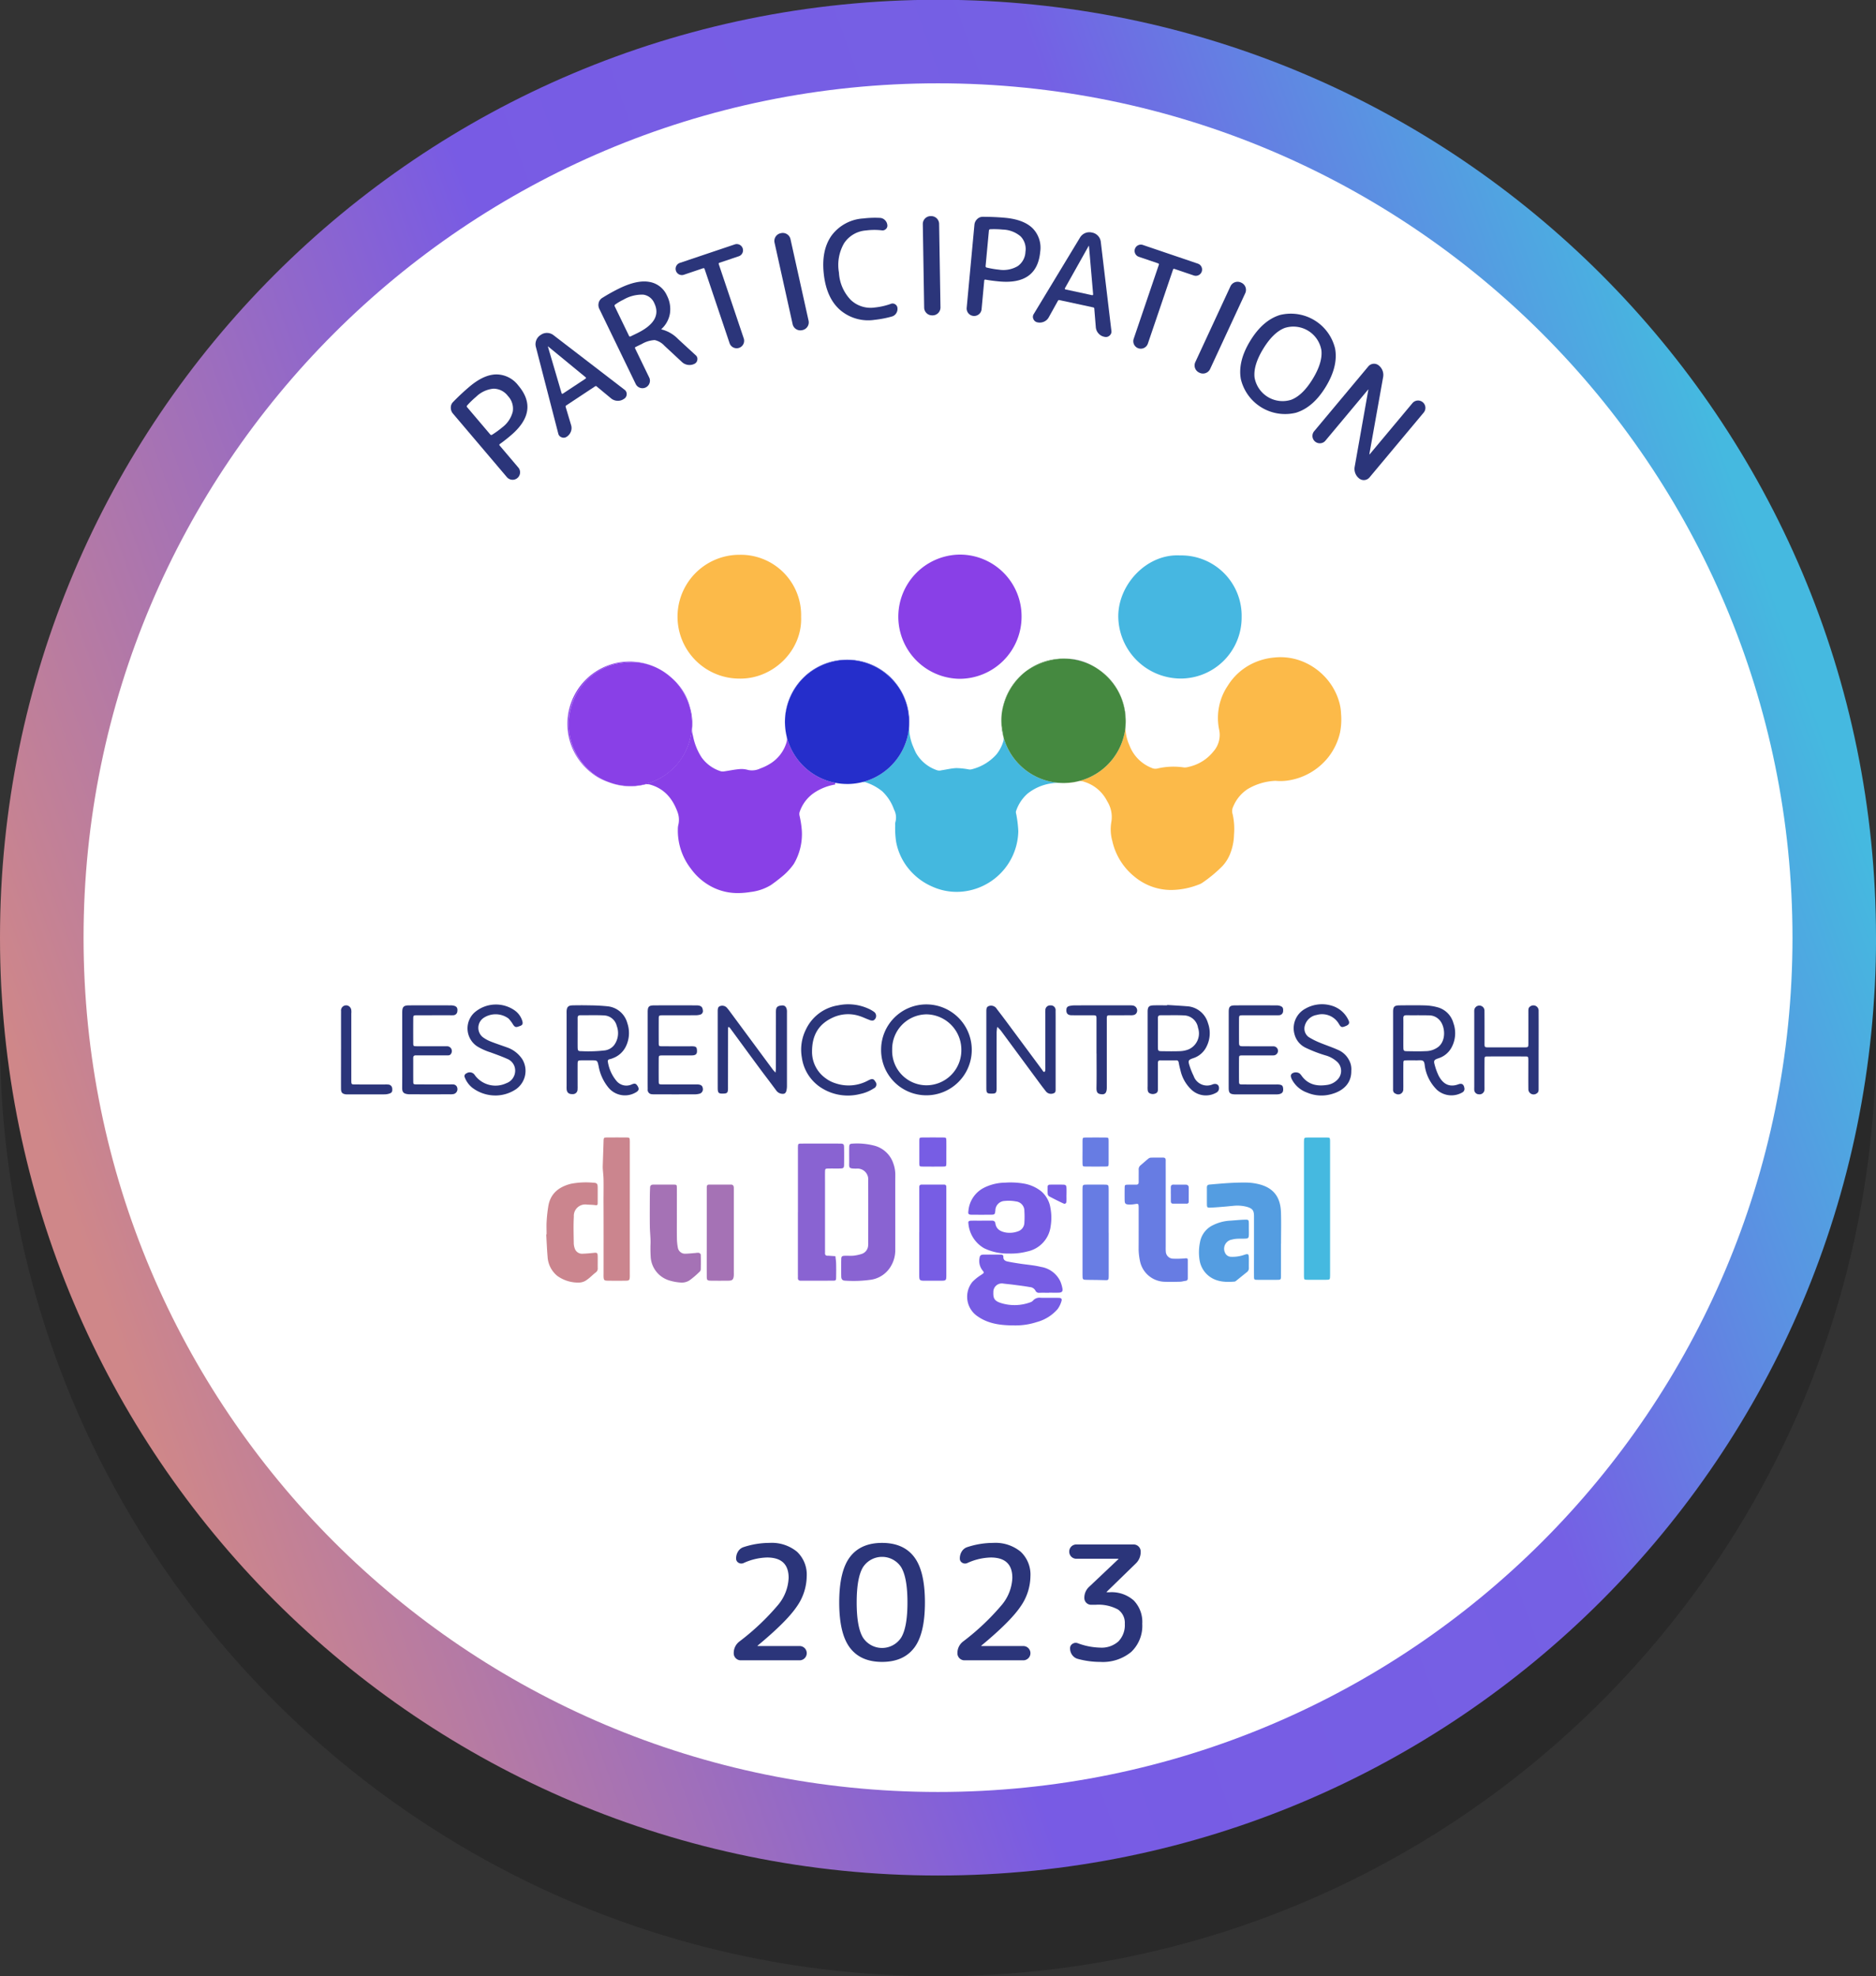 <svg xmlns="http://www.w3.org/2000/svg" xmlns:xlink="http://www.w3.org/1999/xlink" width="394" height="415" viewBox="0 0 394 415" xmlns:openbadges="http://openbadges.org"><rect x="0" y="0" width="394" height="415" fill="#333333" stroke="none"/><defs><clipPath id="clip-path"><rect id="Rectangle_60" data-name="Rectangle 60" width="394" height="415" transform="translate(0 0)" fill="none"/></clipPath><clipPath id="clip-path-3"><rect id="Rectangle_58" data-name="Rectangle 58" width="394" height="394" transform="translate(0 -0.102)" fill="none"/></clipPath><linearGradient id="linear-gradient" x1="0.061" y1="0.701" x2="0.964" y2="0.38" gradientUnits="objectBoundingBox"><stop offset="0" stop-color="#cf8789"/><stop offset="0.397" stop-color="#785be4"/><stop offset="0.715" stop-color="#7560e4"/><stop offset="1" stop-color="#45b9e0"/></linearGradient><clipPath id="clip-path-4"><rect id="Rectangle_61" data-name="Rectangle 61" width="85.8" height="24.991" fill="none"/></clipPath></defs><g id="rencontres-rh-digitak" transform="translate(0 0)"><g id="Groupe_127" data-name="Groupe 127" transform="translate(0 0)" clip-path="url(#clip-path)"><g id="Groupe_126" data-name="Groupe 126"><g id="Groupe_125" data-name="Groupe 125" clip-path="url(#clip-path)"><g id="Groupe_124" data-name="Groupe 124" transform="translate(0 21.102)" opacity="0.2"><g id="Groupe_123" data-name="Groupe 123" transform="translate(0 0)"><g id="Groupe_122" data-name="Groupe 122" clip-path="url(#clip-path-3)"><path id="Tracé_720" data-name="Tracé 720" d="M394.008,253.953c0,108.774-88.2,196.953-197,196.953S0,362.727,0,253.953,88.2,57,197,57s197,88.179,197,196.953" transform="translate(0 -57.008)"/></g></g></g><path id="Tracé_721" data-name="Tracé 721" d="M394.008,196.953c0,108.774-88.2,196.953-197,196.953S0,305.727,0,196.953,88.2,0,197,0s197,88.179,197,196.953" transform="translate(0 -0.048)" fill="url(#linear-gradient)"/><path id="Tracé_722" data-name="Tracé 722" d="M406.211,226.709c0,99.085-80.345,179.409-179.456,179.409S47.3,325.794,47.3,226.709,127.645,47.3,226.755,47.3s179.456,80.324,179.456,179.409" transform="translate(-29.751 -29.804)" fill="#fff"/><path id="Tracé_723" data-name="Tracé 723" d="M518.106,413.767a1.943,1.943,0,0,1-.021.769,8.111,8.111,0,0,1-1.422,2.777,10.225,10.225,0,0,1-5.4,3.218,1.661,1.661,0,0,1-.608-.039,16.1,16.1,0,0,0-2.491-.248c-1.036.052-2.062.307-3.095.46a1.672,1.672,0,0,1-.808.026,8.044,8.044,0,0,1-4.549-3.678c-.218-.437-.415-.887-.6-1.341a10.536,10.536,0,0,1-.837-3.969c0-.068,0-.135,0-.2a13.072,13.072,0,0,1-9.658,11.6v.1l.118-.022a.763.763,0,0,1,.409.008,10.908,10.908,0,0,1,3.48,1.886,9.634,9.634,0,0,1,2.482,3.838,3.561,3.561,0,0,1,.285,2.639,1.686,1.686,0,0,0-.04.625,19.268,19.268,0,0,0,.185,3.448,12.5,12.5,0,0,0,2.79,5.9,13.156,13.156,0,0,0,4.859,3.588,12.434,12.434,0,0,0,7.776.789,13.007,13.007,0,0,0,10.246-12.461,25.228,25.228,0,0,0-.368-3.21c-.041-.339-.216-.736-.1-1.009a8.4,8.4,0,0,1,2.4-3.645,10.329,10.329,0,0,1,6.615-2.264l.521.012a13.07,13.07,0,0,1-12.176-9.6" transform="translate(-307.341 -258.944)" fill="#44b8df"/><path id="Tracé_724" data-name="Tracé 724" d="M381.849,396.395c.009.041.016.082.025.124a2.427,2.427,0,0,1-.03,1.237,7.866,7.866,0,0,1-3.347,4.422,10.848,10.848,0,0,1-2.169,1.06,3.971,3.971,0,0,1-2.538.317,4.84,4.84,0,0,0-1.861-.182c-1.107.1-2.2.338-3.3.493a1.546,1.546,0,0,1-.7-.081,7.83,7.83,0,0,1-3.912-2.865,12.628,12.628,0,0,1-1.815-4.549,4.53,4.53,0,0,1-.19-1.548,11.591,11.591,0,0,0-.436-4.432,12.131,12.131,0,0,0-3.666-6.012,13.067,13.067,0,0,1-13.448,21.761,12.744,12.744,0,0,0,7.6.464,2.374,2.374,0,0,1,1.118.017c3.037.85,4.79,3,5.809,5.854a4.637,4.637,0,0,1,.117,2.688,3.8,3.8,0,0,0-.083.831,13.06,13.06,0,0,0,2.742,8.291,12.5,12.5,0,0,0,3.318,3.174,11.731,11.731,0,0,0,6.438,1.945,16.933,16.933,0,0,0,2.811-.234,10.506,10.506,0,0,0,4.23-1.445c.715-.5,1.413-1.027,2.087-1.581a13.268,13.268,0,0,0,2.734-2.865,12.321,12.321,0,0,0,1.683-6.924,19.945,19.945,0,0,0-.482-3.194,1.5,1.5,0,0,1-.005-.714,7.893,7.893,0,0,1,3.2-4.186,11.26,11.26,0,0,1,4.275-1.653v-.358a13.081,13.081,0,0,1-10.2-9.857" transform="translate(-216.661 -241.857)" fill="#8940e7"/><path id="Tracé_725" data-name="Tracé 725" d="M534.3,327.2a13.038,13.038,0,0,1-12.985,13.009,13.043,13.043,0,0,1,.067-26.085A12.958,12.958,0,0,1,534.3,327.2" transform="translate(-319.749 -197.659)" fill="#8940e7"/><path id="Tracé_726" data-name="Tracé 726" d="M409.686,327.308c.276,7.107-5.973,13.083-12.978,12.936a13,13,0,0,1,.046-26,12.676,12.676,0,0,1,12.931,13.062" transform="translate(-241.436 -197.738)" fill="#fcba49"/><path id="Tracé_727" data-name="Tracé 727" d="M646.009,314.57a12.678,12.678,0,0,1,12.94,12.954,12.811,12.811,0,0,1-12.994,12.9,13.155,13.155,0,0,1-12.914-13.111c.026-6.732,6.053-13.132,12.968-12.742" transform="translate(-398.179 -197.931)" fill="#46b7e1"/><path id="Tracé_728" data-name="Tracé 728" d="M320.742,578.607v-7.462c0-.21-.01-.421,0-.631.053-.867.356-1.177,1.25-1.2,1.156-.023,2.314-.032,3.469,0a39.408,39.408,0,0,1,3.972.207,4.785,4.785,0,0,1,4.056,3.512,6.4,6.4,0,0,1-.344,4.994,4.9,4.9,0,0,1-2.675,2.374,4.2,4.2,0,0,1-.7.228.411.411,0,0,0-.366.531,8.278,8.278,0,0,0,1.834,4.046,2.691,2.691,0,0,0,3.235.685c.605-.232.832-.164,1.146.318.4.619.325,1-.336,1.379a4.491,4.491,0,0,1-5.785-1.041,9.778,9.778,0,0,1-2.027-4.438c-.28-1.243-.244-1.251-1.522-1.251-.631,0-1.262,0-1.892,0-.993.007-1,.009-1.006.962-.007,1.471,0,2.943,0,4.414a6.386,6.386,0,0,1-.012.735.964.964,0,0,1-1.015.984c-.764.031-1.181-.271-1.269-.945a5.7,5.7,0,0,1-.013-.735q0-3.836,0-7.673m2.316-3.591h0c0,1.014-.01,2.029,0,3.044.01.786.084.889.818.882a29.493,29.493,0,0,0,4.915-.165,2.984,2.984,0,0,0,1.944-1.124,4.253,4.253,0,0,0,.543-3.993,2.871,2.871,0,0,0-2.633-2.225c-1.675-.091-3.358-.025-5.038-.036-.4,0-.557.184-.554.574.01,1.014,0,2.029,0,3.044" transform="translate(-201.742 -358.188)" fill="#2b357a"/><path id="Tracé_729" data-name="Tracé 729" d="M406.288,578.735c0-2.7,0-5.4,0-8.1,0-.788.131-1.029.637-1.158a1.33,1.33,0,0,1,1.393.513c.34.4.641.829.953,1.251q4.3,5.816,8.6,11.633a8.018,8.018,0,0,0,.556.613c.024-.269.069-.539.07-.809q.013-5.679.016-11.359c0-.28-.008-.562.006-.841.042-.849.468-1.023,1.256-1.093.62-.055.975.348,1.046,1.063.017.174.006.35.006.526q0,7.626,0,15.25a4.449,4.449,0,0,1-.106,1.037c-.146.6-.452.764-1.077.661a1.654,1.654,0,0,1-1.1-.728c-1.184-1.6-2.4-3.181-3.588-4.784-2.016-2.727-4.015-5.466-6.023-8.2a1.208,1.208,0,0,0-.214-.23.23.23,0,0,0-.185-.056c-.042.019-.065.116-.066.179-.009.28-.01.561-.01.841q-.008,5.679-.015,11.359c0,.21.007.421,0,.631-.034.78-.174.923-.921.957-1.046.047-1.229-.114-1.232-1.167-.007-2.664,0-5.329,0-7.993" transform="translate(-255.552 -358.241)" fill="#2b357a"/><path id="Tracé_730" data-name="Tracé 730" d="M788.613,578.662q0-3.994,0-7.989c0-1.083.26-1.35,1.368-1.36,1.822-.017,3.646-.043,5.467.013a11.189,11.189,0,0,1,2.471.379,4.727,4.727,0,0,1,3.356,3.321,6.272,6.272,0,0,1-.262,4.885,4.73,4.73,0,0,1-2.833,2.5c-1.005.34-1.1.5-.8,1.516a12.505,12.505,0,0,0,.8,2.16c.781,1.5,2.049,2.573,4.145,1.8.716-.263,1.121,0,1.25.746a.839.839,0,0,1-.437.97,4.565,4.565,0,0,1-5.271-.513,8.829,8.829,0,0,1-2.521-4.623c-.115-.5-.083-1.192-.4-1.458s-.992-.135-1.51-.148q-1-.025-2,0c-.637.016-.659.028-.667.654-.017,1.261-.008,2.523-.01,3.784,0,.526.014,1.052-.006,1.576a1.058,1.058,0,0,1-1.589.993.8.8,0,0,1-.556-.8c0-.245,0-.49,0-.736q0-3.837,0-7.673m2.161-3.6c0,1.017-.012,2.033,0,3.05.011.741.073.818.758.828,1.3.02,2.6.061,3.891-.011a4.427,4.427,0,0,0,2.727-.922c1.731-1.447,1.357-4.5.131-5.693a2.893,2.893,0,0,0-1.959-.893c-1.647-.046-3.3-.013-4.944-.03-.451,0-.621.173-.613.621.019,1.016.006,2.033.005,3.05" transform="translate(-496.032 -358.185)" fill="#2b357a"/><path id="Tracé_731" data-name="Tracé 731" d="M653.755,569.118c1.358.087,2.717.158,4.073.266a4.867,4.867,0,0,1,4.484,3.527,6.206,6.206,0,0,1-.263,4.883,4.7,4.7,0,0,1-2.826,2.5c-1.009.344-1.117.507-.8,1.51a15.631,15.631,0,0,0,.892,2.234,2.978,2.978,0,0,0,4.049,1.731c.824-.25,1.382.19,1.252,1.037a1.039,1.039,0,0,1-.424.656,4.423,4.423,0,0,1-5.177-.4,7.913,7.913,0,0,1-2.415-3.973c-.153-.608-.313-1.217-.419-1.835-.057-.333-.168-.508-.521-.506q-1.682.008-3.363,0c-.449,0-.495.276-.494.625,0,1.4,0,2.8,0,4.2q0,.578,0,1.156c0,.394-.011.775-.464.96a1.425,1.425,0,0,1-1.4-.105.855.855,0,0,1-.271-.531,4.926,4.926,0,0,1-.021-.838q0-7.671,0-15.341c0-.14,0-.28,0-.421.022-.95.282-1.227,1.265-1.253.945-.025,1.892-.006,2.837-.006,0-.027,0-.054.005-.081m-1.949,5.826c0,1.048-.014,2.1.005,3.145.011.649.087.731.733.741,1.328.019,2.658.042,3.984-.011a5.419,5.419,0,0,0,1.723-.368,3.658,3.658,0,0,0,1.977-4.54,3.063,3.063,0,0,0-2.894-2.595c-1.638-.083-3.284-.017-4.927-.034-.455,0-.615.18-.607.623.019,1.013.006,2.027.006,3.04" transform="translate(-408.619 -358.075)" fill="#2b357a"/><path id="Tracé_732" data-name="Tracé 732" d="M498.784,578.32a9.5,9.5,0,0,1,9.469-9.518,9.545,9.545,0,1,1,.052,19.09,9.5,9.5,0,0,1-9.522-9.572m2.324-.008a7.223,7.223,0,0,0,7.261,7.476,7.344,7.344,0,0,0,7.267-7.413,7.43,7.43,0,0,0-7.318-7.487,7.293,7.293,0,0,0-7.21,7.424" transform="translate(-313.732 -357.876)" fill="#2b357a"/><path id="Tracé_733" data-name="Tracé 733" d="M558.349,578.6c0-2.664,0-5.327,0-7.991,0-.764.13-1.005.656-1.153a1.389,1.389,0,0,1,1.533.641q1.249,1.618,2.463,3.263,3.561,4.8,7.113,9.6a1.751,1.751,0,0,0,.175.259c.07.064.229.149.251.126a.594.594,0,0,0,.186-.321c.027-.278.014-.56.014-.84q0-5.467,0-10.935c0-.28-.01-.561.006-.841a.982.982,0,0,1,1.047-1.045.993.993,0,0,1,1.1,1.1c.016,1.752.006,3.5.006,5.257q0,5.257,0,10.514c0,.175,0,.351,0,.526-.01.414.084.919-.444,1.062a1.356,1.356,0,0,1-1.545-.347q-.75-.944-1.465-1.916-4.017-5.442-8.031-10.885a8.519,8.519,0,0,0-.767-.8,8.937,8.937,0,0,0-.135,1.093q-.015,5.625-.006,11.25c0,.21,0,.421,0,.631-.027.9-.162,1.035-1.046,1.04-.945.006-1.1-.133-1.108-1.085-.01-2.734,0-5.467,0-8.2" transform="translate(-351.197 -358.227)" fill="#2b357a"/><path id="Tracé_734" data-name="Tracé 734" d="M227.678,578.625c0-2.593,0-5.186,0-7.779,0-1.211.287-1.507,1.468-1.511q4.311-.013,8.623,0a2.924,2.924,0,0,1,.828.091c.563.171.741.51.66,1.142a.869.869,0,0,1-.9.839c-.243.022-.49.007-.736.007-2.278,0-4.557,0-6.835.007-.766,0-.786.021-.791.752q-.018,2.523,0,5.046c.005.677.027.694.732.7,1.261.014,2.524.005,3.785.006.841,0,1.683-.013,2.524,0a1.007,1.007,0,0,1,.871,1.6c-.226.37-.6.308-.942.309q-2.839.006-5.678,0c-.246,0-.491.01-.736,0-.4-.015-.564.169-.562.566.008,1.647-.007,3.294.009,4.941.006.557.047.585.739.589,2.278.011,4.557.007,6.835.008.246,0,.492-.013.736,0a.9.9,0,0,1,.946.793,1.053,1.053,0,0,1-.746,1.219,3.478,3.478,0,0,1-.833.063q-4.1.007-8.2,0c-.1,0-.211,0-.315,0-1.4-.076-1.5-.582-1.491-1.52.024-2.628.009-5.256.009-7.885" transform="translate(-143.202 -358.208)" fill="#2b357a"/><path id="Tracé_735" data-name="Tracé 735" d="M366.643,578.644q0-3.941,0-7.881c0-1.171.237-1.424,1.408-1.429q4.414-.018,8.829,0c.91,0,1.274.3,1.342.993a.782.782,0,0,1-.6.966,3.7,3.7,0,0,1-1.032.116c-2.242.01-4.485,0-6.727.01-.884,0-.9.014-.9.855q-.014,2.469,0,4.939c.006.682.027.7.726.708,1.927.012,3.854.005,5.781.006.245,0,.492-.013.735.007.586.047.737.2.784.767.057.691-.116,1-.672,1.106a4.566,4.566,0,0,1-.838.033c-1.892,0-3.784,0-5.676.006-.823,0-.837.018-.843.8q-.016,2.259,0,4.518c.006.746.024.767.772.771,2.242.012,4.485.006,6.727.007.245,0,.491-.009.735,0,.647.034.964.292,1.027.818a.965.965,0,0,1-.8,1.15,3.908,3.908,0,0,1-.931.108q-4.152.012-8.3,0a3.694,3.694,0,0,1-.629-.023.921.921,0,0,1-.913-1.059c-.018-1.366-.007-2.732-.007-4.1q0-2.1,0-4.2" transform="translate(-230.615 -358.205)" fill="#2b357a"/><path id="Tracé_736" data-name="Tracé 736" d="M848.042,578.719v8.1c0,.387.02.767-.386,1.016a1.1,1.1,0,0,1-1.765-.929c-.021-1.718-.007-3.436-.007-5.154,0-.316.007-.631,0-.947-.021-.7-.025-.719-.7-.722q-3.893-.014-7.785,0c-.692,0-.712.024-.716.711-.013,1.788-.007,3.576-.009,5.364,0,.28.011.562,0,.841a1.03,1.03,0,0,1-1.175,1.032.968.968,0,0,1-.974-1.005c-.013-.21,0-.42,0-.631q0-7.678,0-15.356c0-.21-.007-.421,0-.631a1.075,1.075,0,0,1,2.148.049c.016,2.209.011,4.418.011,6.626,0,1.145-.06,1.09,1.083,1.089,2.42,0,4.839,0,7.259,0,.853,0,.864-.014.867-.875.007-2.244,0-4.488,0-6.732,0-.389,0-.763.407-1a1.1,1.1,0,0,1,1.744.957c.015,2.735.005,5.469.005,8.2" transform="translate(-524.9 -358.227)" fill="#2b357a"/><path id="Tracé_737" data-name="Tracé 737" d="M695.56,578.707q0-3.994,0-7.988c0-1.108.244-1.377,1.345-1.383,2.909-.017,5.817-.008,8.726,0a2.319,2.319,0,0,1,.719.111c.537.18.679.439.634,1.051a.87.87,0,0,1-.833.905,5.782,5.782,0,0,1-.735.011c-2.278,0-4.556,0-6.834.006-.846,0-.855.015-.859.888q-.011,2.312,0,4.625c.005.952.04.987,1.025.991,2.068.008,4.135,0,6.2.01a.952.952,0,0,1,.151,1.893,5.583,5.583,0,0,1-.735.014c-1.963,0-3.925-.005-5.888.005-.735,0-.75.021-.755.776q-.016,2.26,0,4.52c.005.782.019.795.842.8,2.243.009,4.486,0,6.729.006.246,0,.492-.013.736.006.673.052.89.229.95.747.087.752-.113,1.1-.775,1.266a3.6,3.6,0,0,1-.833.062q-4.1.006-8.2,0c-.1,0-.21,0-.315,0-1.042-.048-1.293-.294-1.3-1.332-.008-2.032,0-4.064,0-6.1q0-.946,0-1.892" transform="translate(-437.502 -358.206)" fill="#2b357a"/><path id="Tracé_738" data-name="Tracé 738" d="M269.478,587.935a8.018,8.018,0,0,1-4.862-1.6,5.1,5.1,0,0,1-1.606-2.17.612.612,0,0,1,.326-.867,1.244,1.244,0,0,1,1.79.391,5.371,5.371,0,0,0,6.575,1.68,2.809,2.809,0,0,0,1.884-2.66,2.641,2.641,0,0,0-1.682-2.467c-1.145-.514-2.334-.935-3.513-1.368a12.7,12.7,0,0,1-2.765-1.241,4.527,4.527,0,0,1-.638-7.076,6.877,6.877,0,0,1,8.486-.492,4.2,4.2,0,0,1,1.588,2.158c.194.616.09.916-.428,1.107-.819.3-1.005.384-1.458-.231a7.155,7.155,0,0,0-.991-1.328,4.571,4.571,0,0,0-5.213-.143,2.523,2.523,0,0,0-.2,4.053,7.353,7.353,0,0,0,1.638.907c1.135.454,2.3.828,3.451,1.247a6.282,6.282,0,0,1,3.252,2.542,4.717,4.717,0,0,1-1.368,6.249,7.809,7.809,0,0,1-4.27,1.312" transform="translate(-165.386 -357.883)" fill="#2b357a"/><path id="Tracé_739" data-name="Tracé 739" d="M743.425,582.617c.085,2.708-1.719,4.323-4.2,4.985a7.66,7.66,0,0,1-5.037-.315,5.8,5.8,0,0,1-3.248-2.81c-.293-.622-.269-.984.07-1.23a1.444,1.444,0,0,1,1.572.014,2.81,2.81,0,0,1,.411.476c1.327,1.846,3.189,2.246,5.3,1.931a3.745,3.745,0,0,0,2.289-1.172,2.607,2.607,0,0,0-.019-3.589,5.984,5.984,0,0,0-2.62-1.468,28.455,28.455,0,0,1-4.106-1.589,4.357,4.357,0,0,1-2.334-2.825,4.663,4.663,0,0,1,2.277-5.378,7.027,7.027,0,0,1,5.577-.614,5.6,5.6,0,0,1,3.421,2.911c.387.7.206,1.073-.559,1.372-.82.321-.96.27-1.422-.517a4.079,4.079,0,0,0-4.611-1.838,3.114,3.114,0,0,0-2.515,2.247,2.2,2.2,0,0,0,.82,2.409,15.234,15.234,0,0,0,2.236,1.134c1.288.542,2.625.971,3.9,1.546a4.632,4.632,0,0,1,2.29,2.082,3.949,3.949,0,0,1,.518,2.242" transform="translate(-459.628 -357.826)" fill="#2b357a"/><path id="Tracé_740" data-name="Tracé 740" d="M455.79,578.7a6.793,6.793,0,0,0,2.861,5.553A6.671,6.671,0,0,0,460.7,585.3a8.574,8.574,0,0,0,6.9-.6c.062-.033.125-.064.188-.093.672-.31.971-.229,1.3.353a.9.9,0,0,1-.325,1.411,8.393,8.393,0,0,1-2.891,1.191,10.391,10.391,0,0,1-8.328-1.428,8.987,8.987,0,0,1-3.89-6.216,9.453,9.453,0,0,1,.846-5.9,9.01,9.01,0,0,1,6.778-5.081,10.259,10.259,0,0,1,6.252.651,6.8,6.8,0,0,1,1.36.777,1.064,1.064,0,0,1-.223,1.745,1.443,1.443,0,0,1-.883-.135c-.69-.247-1.35-.586-2.048-.8a7.638,7.638,0,0,0-5.529.305c-2.935,1.324-4.442,3.618-4.415,7.228" transform="translate(-285.245 -357.815)" fill="#2b357a"/><path id="Tracé_741" data-name="Tracé 741" d="M609.982,579.454c0-2.382,0-4.765,0-7.147,0-.871-.013-.882-.857-.887-1.471-.009-2.943.013-4.415-.012-.8-.014-1.123-.441-1.041-1.226a.705.705,0,0,1,.538-.693,5.005,5.005,0,0,1,1.131-.151q5.729-.016,11.459-.006a4.4,4.4,0,0,1,.734.024,1.062,1.062,0,0,1,.874,1.552.939.939,0,0,1-.534.434,2.718,2.718,0,0,1-.83.07c-1.226.007-2.453,0-3.679.006-1.307,0-1.213-.114-1.216,1.164q0,1.734,0,3.468,0,5.255,0,10.51c0,1.049-.3,1.5-1.057,1.446-.9-.063-1.13-.4-1.11-1.407.047-2.381.015-4.764.015-7.146Z" transform="translate(-379.695 -358.208)" fill="#2b357a"/><path id="Tracé_742" data-name="Tracé 742" d="M193.062,578.629c0-2.7-.009-5.394,0-8.091a1.071,1.071,0,0,1,1.7-.988,1.189,1.189,0,0,1,.426.654,3.132,3.132,0,0,1,.024.836q0,6.725,0,13.45c0,.21,0,.421,0,.631.017.81.018.825.81.829,2.067.01,4.135.005,6.2.007a6.648,6.648,0,0,1,.735.01.875.875,0,0,1,.851.887c.055.609-.082.857-.635,1.024a3.314,3.314,0,0,1-.923.155c-2.593.012-5.185.007-7.778.006a2.763,2.763,0,0,1-.523-.026c-.674-.131-.889-.4-.893-1.187-.011-1.751,0-3.5,0-5.254v-2.942" transform="translate(-121.433 -358.216)" fill="#2b357a"/><path id="Tracé_743" data-name="Tracé 743" d="M603.907,373.048a12.993,12.993,0,0,1,5.528,1.551,11.71,11.71,0,0,0-5.528-1.551" transform="translate(-379.854 -234.729)" fill="#8940e7"/><path id="Tracé_744" data-name="Tracé 744" d="M619.032,377.356l.055.032-.055-.032" transform="translate(-389.368 -237.439)" fill="#8940e7"/><path id="Tracé_745" data-name="Tracé 745" d="M660.969,384.042a10.178,10.178,0,0,0-.4-2.464,12.853,12.853,0,0,0-3.351-5.612,13.178,13.178,0,0,0-3.765-2.61,12.36,12.36,0,0,0-6.507-1.078,13.212,13.212,0,0,0-4.521,1.228,12.473,12.473,0,0,0-5.242,4.688,12.112,12.112,0,0,0-1.8,9.313A5.253,5.253,0,0,1,634.172,392a9.172,9.172,0,0,1-5.258,3.253,2.7,2.7,0,0,1-.912.114,14.814,14.814,0,0,0-5.515.2,1.848,1.848,0,0,1-1.316-.117,8.179,8.179,0,0,1-4.644-4.734,9.527,9.527,0,0,1-.848-3.732,13.065,13.065,0,0,1-12.621,11.643,10.061,10.061,0,0,0,2.744-.358,2.242,2.242,0,0,1,1.218.106,8.005,8.005,0,0,1,4.828,4.074,6.2,6.2,0,0,1,.884,4.329,9.139,9.139,0,0,0,.2,4.039,13.355,13.355,0,0,0,4.756,7.563,12.012,12.012,0,0,0,7.744,2.715,16.3,16.3,0,0,0,5.713-1.163,2.922,2.922,0,0,0,.745-.386,28.563,28.563,0,0,0,4.183-3.485,8.355,8.355,0,0,0,1.563-2.46,11.652,11.652,0,0,0,.856-4.175,13.986,13.986,0,0,0-.288-4.233,2.127,2.127,0,0,1,.121-1.616,8.08,8.08,0,0,1,3.021-3.666,12.426,12.426,0,0,1,5.852-1.737,10.93,10.93,0,0,0,2.414-.04,13.307,13.307,0,0,0,8.708-4.952,13.1,13.1,0,0,0,2.442-5.166,14.218,14.218,0,0,0,.207-3.968" transform="translate(-379.321 -234.199)" fill="#fcba49"/><path id="Tracé_746" data-name="Tracé 746" d="M580.282,380.464l.065-.05-.065.05" transform="translate(-364.994 -239.363)" fill="#8940e7"/><path id="Tracé_747" data-name="Tracé 747" d="M566.852,405a13.145,13.145,0,0,1,.116-1.53,9.5,9.5,0,0,0-.116,1.53" transform="translate(-356.546 -253.865)" fill="#8940e7"/><path id="Tracé_748" data-name="Tracé 748" d="M321.652,389.9a12.708,12.708,0,0,1,2.2-9.558,12.5,12.5,0,0,1,7.647-5.173,24.857,24.857,0,0,1,2.9-.349,12.194,12.194,0,0,1,8.012,2.725c.31.237.605.486.889.743a13.066,13.066,0,1,0-13.448,21.761,12.962,12.962,0,0,1-2.274-1.162,12.7,12.7,0,0,1-5.929-8.986" transform="translate(-202.06 -235.77)" fill="#8940e7"/><path id="Tracé_749" data-name="Tracé 749" d="M347.764,387.96a13.023,13.023,0,0,0-4.077-9.476c-.284-.257-.579-.505-.889-.743a12.2,12.2,0,0,0-8.012-2.725,24.862,24.862,0,0,0-2.9.349,12.5,12.5,0,0,0-7.647,5.173,13.065,13.065,0,0,0,3.729,18.544,12.971,12.971,0,0,0,19.8-11.122" transform="translate(-202.444 -235.963)" fill="#8940e7"/><path id="Tracé_750" data-name="Tracé 750" d="M444.334,386.392a13.329,13.329,0,0,1,2.6-7.513,13.05,13.05,0,0,1,13.077-4.967,13.062,13.062,0,0,1,6.329,3.319,12.556,12.556,0,0,1,3.883,7.386,21.456,21.456,0,0,1,.19,3.034c.026-.337.043-.676.043-1.02a13.068,13.068,0,1,0-25.8,2.962,13.811,13.811,0,0,1-.33-3.2" transform="translate(-279.477 -235.056)" fill="#252ecb"/><path id="Tracé_751" data-name="Tracé 751" d="M457.4,399.778a13.065,13.065,0,0,0,13.025-12.045,21.461,21.461,0,0,0-.189-3.034,12.556,12.556,0,0,0-3.883-7.386,13.06,13.06,0,0,0-6.329-3.319,13.049,13.049,0,0,0-13.077,4.967,13.33,13.33,0,0,0-2.6,7.513,13.809,13.809,0,0,0,.33,3.2,13.07,13.07,0,0,0,12.727,10.1" transform="translate(-279.489 -235.137)" fill="#252ecb"/><path id="Tracé_752" data-name="Tracé 752" d="M618.807,377.229l.083.047-.083-.047" transform="translate(-389.226 -237.359)" fill="#458940"/><path id="Tracé_753" data-name="Tracé 753" d="M625.713,387.018a16.932,16.932,0,0,1,.107,3.235c0,.006,0,.011,0,.017a13.055,13.055,0,0,0-6.64-12.83,14.589,14.589,0,0,1,2.781,2.136,12.641,12.641,0,0,1,3.751,7.442" transform="translate(-389.461 -237.492)" fill="#458940"/><path id="Tracé_754" data-name="Tracé 754" d="M566.869,408.251c-.019-.22-.026-.44-.027-.66,0,.078-.006.156-.006.235a13.071,13.071,0,0,0,.466,3.458c-.01-.081-.021-.162-.031-.24-.123-.932-.322-1.857-.4-2.792" transform="translate(-356.537 -256.46)" fill="#458940"/><path id="Tracé_755" data-name="Tracé 755" d="M600.912,443.419c.142,0,.283.011.426.011.124,0,.247-.006.371-.009q-.4.005-.8,0" transform="translate(-377.97 -278.999)" fill="#458940"/><path id="Tracé_756" data-name="Tracé 756" d="M589.156,373.018q-.341-.018-.685-.018a13.01,13.01,0,0,0-8.016,2.75,14.36,14.36,0,0,1,8.7-2.732" transform="translate(-365.103 -234.699)" fill="#458940"/><path id="Tracé_757" data-name="Tracé 757" d="M572.031,380.55a13.045,13.045,0,0,0-4.867,8.5,11.706,11.706,0,0,1,.412-1.74,13.5,13.5,0,0,1,4.454-6.76" transform="translate(-356.743 -239.449)" fill="#458940"/><path id="Tracé_758" data-name="Tracé 758" d="M592.906,387.5c0-.006,0-.011,0-.017a16.924,16.924,0,0,0-.107-3.235,12.641,12.641,0,0,0-3.751-7.442,14.586,14.586,0,0,0-2.781-2.136l-.055-.031-.084-.047a12.987,12.987,0,0,0-5.528-1.551,14.359,14.359,0,0,0-8.7,2.732l-.064.05a13.5,13.5,0,0,0-4.454,6.761,11.681,11.681,0,0,0-.412,1.74,13.079,13.079,0,0,0-.116,1.53c0,.22.009.44.027.66.08.935.279,1.86.4,2.793.01.078.021.159.031.24a13.07,13.07,0,0,0,12.176,9.6q.4.007.8,0a13.065,13.065,0,0,0,12.62-11.644" transform="translate(-356.547 -234.721)" fill="#458940"/><path id="Tracé_775" data-name="Tracé 775" d="M662.765,672.731c0-.418.012-.837,0-1.254s.118-.657.589-.647c.836.018,1.673.006,2.509.006.418,0,.665.194.668.624.006.975,0,1.951,0,2.927a.4.4,0,0,1-.456.447c-.941,0-1.882,0-2.823,0-.365,0-.48-.211-.479-.536,0-.523,0-1.046,0-1.568Z" transform="translate(-416.872 -422.06)" fill="#677ce3"/><g id="Groupe_131" data-name="Groupe 131" transform="translate(114.712 238.857)"><path id="Tracé_759" data-name="Tracé 759" d="M487.522,662.038c0,2.627.007,5.254,0,7.881a6.562,6.562,0,0,1-1.194,3.839,5.847,5.847,0,0,1-3.8,2.4,26.077,26.077,0,0,1-5.439.218c-.646-.009-.9-.259-.911-.9-.028-1.19-.025-2.382,0-3.572.011-.627.132-.738.742-.763.63-.024,1.267.042,1.89-.024a8.708,8.708,0,0,0,1.721-.383,1.958,1.958,0,0,0,1.293-1.753,2.589,2.589,0,0,0,.017-.419c0-4.413.016-8.827-.006-13.24a2.257,2.257,0,0,0-2.486-2.48c-1.747,0-1.5-.18-1.506-1.607-.006-.946-.015-1.892,0-2.837.014-.682.122-.785.8-.81a14.426,14.426,0,0,1,4.362.4,5.738,5.738,0,0,1,4.123,3.809,6.894,6.894,0,0,1,.4,2.361c-.02,2.627-.007,5.254-.007,7.881Z" transform="translate(-414.209 -646.286)" fill="#8963d2"/><path id="Tracé_760" data-name="Tracé 760" d="M451.694,662V648.96c0-.21-.007-.421,0-.631.03-.689.042-.724.721-.727q4.05-.016,8.1,0c.759,0,.862.108.872.846q.027,1.787,0,3.575c-.011.678-.127.789-.808.806-.841.021-1.683-.008-2.524.011-.611.014-.65.055-.666.669-.019.7-.005,1.4-.005,2.1v14.2c0,.245.014.491,0,.736-.028.462.2.636.634.6a.718.718,0,0,1,.1,0l1.45.1c.052.511.136,1.02.148,1.532.023.981.019,1.963,0,2.944-.012.6-.062.661-.673.664-2.244.012-4.488,0-6.732.01-.449,0-.644-.184-.623-.626.011-.245,0-.491,0-.736q0-6.52,0-13.04" transform="translate(-398.824 -646.301)" fill="#8963d2"/><path id="Tracé_761" data-name="Tracé 761" d="M564.686,718.488c-.666,0-1.332-.007-2,0a.788.788,0,0,1-.861-.448,1.424,1.424,0,0,0-1.2-.745c-1.1-.2-2.2-.331-3.31-.477-.726-.1-1.456-.158-2.182-.25a1.78,1.78,0,0,0-2.145,1.8c-.056,1.323.256,1.836,1.542,2.262a9.565,9.565,0,0,0,6.172-.121,1.381,1.381,0,0,0,.621-.375,1.778,1.778,0,0,1,1.592-.592c1.261.034,2.524,0,3.785.017.552.007.751.209.588.7a5.337,5.337,0,0,1-.812,1.669,8.818,8.818,0,0,1-4.378,2.719,14.205,14.205,0,0,1-4.319.7c-2.793.012-5.6-.183-8.03-1.862a4.955,4.955,0,0,1-1.171-7.265,9.638,9.638,0,0,1,1.864-1.493c.638-.445.675-.425.22-1a3.175,3.175,0,0,1-.588-2.482c.072-.588.282-.761.906-.769,1.156-.014,2.314,0,3.47,0,.339,0,.657.03.639.482-.025.634.4.87.9.974.852.177,1.713.31,2.574.442,1.48.228,2.99.329,4.437.688a5.448,5.448,0,0,1,4.048,3.021,7.092,7.092,0,0,1,.427,1.4c.147.723-.06.966-.8.988-.665.019-1.332,0-2,0" transform="translate(-459.074 -685.866)" fill="#775de4"/><path id="Tracé_762" data-name="Tracé 762" d="M645.263,665.641q0,4.259,0,8.518c0,.351-.013.7.02,1.051a1.561,1.561,0,0,0,1.562,1.533,19.067,19.067,0,0,0,2.517-.07c.361-.035.538-.023.538.369q0,1.893,0,3.786c0,.322-.1.529-.464.569-.38.042-.754.172-1.132.182-1.086.028-2.175.054-3.26.011a5.43,5.43,0,0,1-5.117-4.062,12.946,12.946,0,0,1-.35-2.688c.017-2.734.007-5.468.008-8.2,0-.21,0-.421,0-.631-.022-.836-.047-.843-.835-.723a6.059,6.059,0,0,1-1.249.085c-.7-.04-.846-.211-.858-.9q-.021-1.262,0-2.524c.012-.727.025-.732.8-.748q.789-.017,1.577,0c.4.009.574-.162.57-.561-.009-.841.006-1.683,0-2.524a1.1,1.1,0,0,1,.345-.945c.588-.494,1.157-1.013,1.758-1.491a1.034,1.034,0,0,1,.589-.159c.806-.017,1.613,0,2.419-.009.4,0,.568.177.564.57-.008.841,0,1.683,0,2.524v7.046Z" transform="translate(-515.152 -651.274)" fill="#677ce3"/><path id="Tracé_763" data-name="Tracé 763" d="M550.98,677.641c.7,0,1.4.005,2.1,0,.4,0,.684.128.745.563.177,1.265,1.1,1.732,2.184,1.931a5.064,5.064,0,0,0,2.585-.25,1.943,1.943,0,0,0,1.323-1.846,18.55,18.55,0,0,0,0-2.416,1.964,1.964,0,0,0-1.767-2.008,7.962,7.962,0,0,0-2.389-.1,2.026,2.026,0,0,0-1.938,2c-.094.841-.134.879-.952.886q-2,.018-3.995,0c-.688-.007-.818-.135-.71-.815a6.017,6.017,0,0,1,3.252-4.837,10.1,10.1,0,0,1,4.439-1.079,16.508,16.508,0,0,1,4.075.214,8.062,8.062,0,0,1,3.506,1.586,5.741,5.741,0,0,1,1.951,3.5,11.109,11.109,0,0,1,.049,3.844,6.184,6.184,0,0,1-4.871,5.3,13.8,13.8,0,0,1-3.933.442,11.327,11.327,0,0,1-5.168-1.114,6.616,6.616,0,0,1-3.3-5.179c-.079-.47.062-.595.6-.609.736-.019,1.472,0,2.208,0" transform="translate(-459.489 -660.168)" fill="#775de4"/><path id="Tracé_764" data-name="Tracé 764" d="M346.878,659.185v13.549c0,.21.008.42,0,.63-.033.7-.12.819-.786.83-1.3.022-2.591.02-3.887,0-.688-.01-.794-.134-.831-.79-.014-.244,0-.49,0-.735,0-4.9.013-9.8-.011-14.7-.009-1.7.035-3.406,0-5.109-.014-.694-.1-1.388-.15-2.082a6.252,6.252,0,0,1-.015-.63c.055-1.709.117-3.417.168-5.127.027-.885.019-.9.864-.9q1.943-.017,3.887,0c.733.008.742.034.766.784.007.21,0,.42,0,.63q0,6.827,0,13.654Z" transform="translate(-329.32 -644.106)" fill="#cb858e"/><path id="Tracé_765" data-name="Tracé 765" d="M738.153,658.987V645.637c0-.175,0-.35,0-.526.013-.942.013-.951.91-.956,1.3-.008,2.594-.012,3.89,0,.631.007.652.046.686.649.01.174,0,.35,0,.525q0,13.717,0,27.435c0,.1,0,.21,0,.315-.013.942-.013.95-.909.955-1.261.008-2.523.011-3.785,0-.764-.007-.78-.023-.791-.756-.015-.981,0-1.962,0-2.943V658.987" transform="translate(-579.004 -644.133)" fill="#45b9e0"/><path id="Tracé_766" data-name="Tracé 766" d="M698.74,682.5c0,2.241.005,4.483,0,6.724,0,.856-.017.865-.887.87-1.331.008-2.662.01-3.993,0-.759-.007-.78-.023-.785-.759-.013-1.646,0-3.292,0-4.938,0-2.557,0-5.113,0-7.67,0-1.176-.292-1.579-1.378-1.931a7.736,7.736,0,0,0-3.011-.236c-.589.045-1.176.117-1.765.164-.938.075-1.875.159-2.814.2-.887.043-.913.011-.921-.822-.011-1.121.006-2.241-.006-3.362,0-.422.129-.615.593-.657,2.5-.221,5-.443,7.521-.415a11.648,11.648,0,0,1,3.2.448c2.979.882,4.146,2.932,4.243,5.763.075,2.2.015,4.412.016,6.619" transform="translate(-544.422 -660.185)" fill="#549de1"/><path id="Tracé_767" data-name="Tracé 767" d="M309.277,680.5c0-.91-.047-1.823.012-2.73a29.2,29.2,0,0,1,.372-3.311c.482-2.638,2.3-3.962,4.741-4.583a16.813,16.813,0,0,1,4.7-.218c.75.023.9.221.906.972.011,1.12,0,2.24,0,3.36,0,.282-.08.435-.445.382-.584-.085-1.18-.089-1.772-.118a2.4,2.4,0,0,0-2.792,2.541c-.109,1.884-.035,3.779-.014,5.669a3.584,3.584,0,0,0,.216,1.02,1.6,1.6,0,0,0,1.5,1.088c.833-.02,1.667-.1,2.5-.185.667-.07.8.01.811.706.015.84-.007,1.681.007,2.52a.974.974,0,0,1-.421.887c-.637.485-1.187,1.092-1.847,1.54a2.852,2.852,0,0,1-1.533.583,7.458,7.458,0,0,1-4.717-1.417,5.593,5.593,0,0,1-2.015-4.005c-.134-1.562-.194-3.131-.286-4.7l.084,0" transform="translate(-309.193 -660.143)" fill="#cb858e"/><path id="Tracé_768" data-name="Tracé 768" d="M373.518,677.21c0,1.682-.019,3.364.01,5.045a11.624,11.624,0,0,0,.208,1.866,1.526,1.526,0,0,0,1.4,1.2c.764,0,1.528-.095,2.292-.147a2.49,2.49,0,0,1,.727-.031c.154.037.375.245.38.382q.047,1.575,0,3.152a.855.855,0,0,1-.318.5,17.745,17.745,0,0,1-2.074,1.76,3.027,3.027,0,0,1-1.67.45,10.615,10.615,0,0,1-2.561-.453,5.508,5.508,0,0,1-3.9-5.061,28.71,28.71,0,0,1-.019-2.9c0-1.114-.136-2.229-.152-3.343-.027-1.927-.013-3.854-.005-5.781,0-.865.022-1.73.066-2.593a.572.572,0,0,1,.288-.38,1.141,1.141,0,0,1,.512-.064c1.367,0,2.734-.013,4.1,0,.682.007.708.031.713.727.013,1.892,0,3.784,0,5.676Z" transform="translate(-346.072 -660.899)" fill="#a572b5"/><path id="Tracé_769" data-name="Tracé 769" d="M520.385,680.822V672.1c0-.245,0-.491,0-.736,0-.33.121-.535.485-.534q2.365,0,4.73,0a.41.41,0,0,1,.46.449q.008.368.008.736,0,8.828,0,17.656c0,1.339,0,1.339-1.334,1.342q-1.471,0-2.944,0c-1.415,0-1.415,0-1.415-1.47v-8.723Z" transform="translate(-442.03 -660.917)" fill="#775de4"/><path id="Tracé_770" data-name="Tracé 770" d="M400.087,680.817v-8.723c0-.245,0-.49,0-.736,0-.327.122-.539.485-.539,1.542,0,3.083-.007,4.625,0,.384,0,.553.257.568.619.01.245.007.49.007.735q0,8.565,0,17.131a5.839,5.839,0,0,1-.014.735c-.095.744-.323.952-1.1.96-1.226.013-2.453.016-3.679,0-.8-.011-.89-.106-.892-.937-.009-3.083,0-6.166,0-9.249Z" transform="translate(-366.365 -660.91)" fill="#a572b5"/><path id="Tracé_771" data-name="Tracé 771" d="M618.294,680.941q0,4.362,0,8.724c0,.28.006.562-.018.84s-.164.4-.487.393c-1.294-.042-2.59-.052-3.884-.065-1.106-.012-1.111-.007-1.112-1.075q0-3.784,0-7.568,0-4.835,0-9.67c0-.21,0-.421,0-.631.008-1.052.008-1.056,1.019-1.061,1.122,0,2.243,0,3.364,0,1.1,0,1.109.005,1.11,1.073q.006,3.574,0,7.147v1.892Z" transform="translate(-500.154 -660.916)" fill="#677ce3"/><path id="Tracé_772" data-name="Tracé 772" d="M689.188,692.627c0,.421.016.842,0,1.261-.03.63-.128.738-.738.77-.559.029-1.122,0-1.681.029a5.024,5.024,0,0,0-1.13.173,1.945,1.945,0,0,0-1.456,2.759,1.388,1.388,0,0,0,1.2.853,7.434,7.434,0,0,0,2.884-.425c.787-.258.9-.168.917.681.016.7-.008,1.4.007,2.1a1.041,1.041,0,0,1-.449.894c-.685.539-1.355,1.1-2.038,1.639-.161.128-.34.306-.522.321-2.1.178-4.14.045-5.787-1.509a5.3,5.3,0,0,1-1.557-3,10.33,10.33,0,0,1,.086-3.738,4.9,4.9,0,0,1,2.753-3.612,9.148,9.148,0,0,1,3.624-.94c.974-.064,1.947-.167,2.921-.2.955-.033.956,0,.965,1,0,.315,0,.63,0,.946" transform="translate(-541.614 -673.404)" fill="#549de1"/><path id="Tracé_773" data-name="Tracé 773" d="M526.068,647.237c0,.768.013,1.537,0,2.306-.014.647-.04.688-.635.695q-2.2.026-4.4,0c-.6-.007-.632-.048-.638-.689q-.02-2.358,0-4.716c.006-.645.042-.69.632-.7q2.2-.026,4.4,0c.593.007.626.053.64.691.017.8,0,1.607,0,2.41" transform="translate(-442.028 -644.117)" fill="#775de4"/><path id="Tracé_774" data-name="Tracé 774" d="M612.8,647.151c0-.769-.013-1.538,0-2.306.014-.64.044-.683.64-.69q2.1-.025,4.195,0c.6.007.64.05.646.682q.021,2.358,0,4.718c-.006.642-.039.681-.64.688q-2.1.026-4.195,0c-.6-.007-.634-.051-.648-.682-.017-.8,0-1.608,0-2.411" transform="translate(-500.157 -644.129)" fill="#677ce3"/><path id="Tracé_776" data-name="Tracé 776" d="M596.981,673c0,.455.021.911-.006,1.364-.024.4-.274.586-.635.419-1.016-.468-2.015-.974-3-1.5a.719.719,0,0,1-.3-.505c-.043-.486-.014-.978-.019-1.467,0-.365.207-.484.534-.484.91,0,1.82-.017,2.729.007.547.014.67.148.7.7.026.488.006.979.006,1.469Z" transform="translate(-487.712 -660.912)" fill="#775de4"/></g><path id="Tracé_777" data-name="Tracé 777" d="M269.739,232.793a1.571,1.571,0,0,1-2.768.887l-11.329-13.35a1.857,1.857,0,0,1-.446-1.233,1.62,1.62,0,0,1,.483-1.2q1.7-1.744,3.424-3.2,3.007-2.55,5.634-2.587a5.816,5.816,0,0,1,4.624,2.314q4.527,5.337-1.572,10.509-1.285,1.09-2.3,1.8a.2.2,0,0,0-.026.322l3.9,4.6a1.514,1.514,0,0,1,.372,1.145m-11.109-13.8,4.861,5.728a.278.278,0,0,0,.381.052,19.318,19.318,0,0,0,2.111-1.529,5.943,5.943,0,0,0,2.229-3.333,3.844,3.844,0,0,0-1.018-3.275,3.8,3.8,0,0,0-3.026-1.535,6.038,6.038,0,0,0-3.656,1.7,18.817,18.817,0,0,0-1.872,1.812.279.279,0,0,0-.011.384" transform="translate(-160.517 -133.484)" fill="#2b357a"/><path id="Tracé_778" data-name="Tracé 778" d="M309.7,210.431a1.128,1.128,0,0,1-1.066.123,1.082,1.082,0,0,1-.714-.795l-4.7-18.189a2.188,2.188,0,0,1,.076-1.386,2.211,2.211,0,0,1,.86-1.082l.143-.095a2.192,2.192,0,0,1,1.344-.375,2.224,2.224,0,0,1,1.294.48l14.9,11.445a1.085,1.085,0,0,1,.452.968,1.127,1.127,0,0,1-.531.932l-.1.063a2.15,2.15,0,0,1-1.32.36,2.217,2.217,0,0,1-1.294-.48l-3.033-2.514q-.15-.175-.388-.017l-6,3.97a.287.287,0,0,0-.136.364l1.127,3.774a2.065,2.065,0,0,1-.04,1.362,2.195,2.195,0,0,1-.872,1.09m-3.955-18.923,2.872,9.777a.156.156,0,0,0,.111.116.175.175,0,0,0,.158-.019l4.766-3.151a.174.174,0,0,0,.079-.138.158.158,0,0,0-.063-.147l-7.875-6.469a.026.026,0,0,0-.04-.008.025.025,0,0,0-.008.039" transform="translate(-190.674 -118.714)" fill="#2b357a"/><path id="Tracé_779" data-name="Tracé 779" d="M349.481,180.847a1.571,1.571,0,0,1-2.9.168l-7.634-15.756a1.838,1.838,0,0,1-.131-1.317,1.665,1.665,0,0,1,.8-1.037,38.162,38.162,0,0,1,3.577-1.986q3.7-1.793,6.239-1.34a4.9,4.9,0,0,1,3.708,2.869,6.164,6.164,0,0,1,.623,3.808,5.694,5.694,0,0,1-1.785,3.228.025.025,0,0,0-.013.038c.017.035.033.047.05.039a7.3,7.3,0,0,1,3.5,2.05l3.663,3.367a1,1,0,0,1,.345.975,1.067,1.067,0,0,1-.611.836,2.309,2.309,0,0,1-1.389.212,2.277,2.277,0,0,1-1.251-.616l-3.637-3.38a3.948,3.948,0,0,0-2.061-1.208,5.873,5.873,0,0,0-2.674.8l-1.312.635a.227.227,0,0,0-.119.343l2.939,6.066a1.515,1.515,0,0,1,.074,1.2m-7.31-16.135,3,6.195a.228.228,0,0,0,.344.119l1.311-.635q5.45-2.64,3.657-6.341a2.937,2.937,0,0,0-2.309-1.786,7.728,7.728,0,0,0-4.146,1.04,11.817,11.817,0,0,0-1.776,1.051.27.27,0,0,0-.081.356" transform="translate(-213.07 -100.38)" fill="#2b357a"/><path id="Tracé_780" data-name="Tracé 780" d="M384.1,144.75a1.314,1.314,0,0,1-.838-2.49l11.588-3.9a1.314,1.314,0,0,1,.838,2.49l-4.061,1.366a.227.227,0,0,0-.161.326l5.23,15.537a1.571,1.571,0,1,1-2.978,1l-5.231-15.537a.227.227,0,0,0-.326-.162Z" transform="translate(-240.503 -87.044)" fill="#2b357a"/><path id="Tracé_781" data-name="Tracé 781" d="M444.131,152.435a1.658,1.658,0,0,1-1.942-1.237l-3.81-17.176a1.657,1.657,0,0,1,1.237-1.941l.167-.037a1.66,1.66,0,0,1,1.943,1.237l3.809,17.176A1.658,1.658,0,0,1,444.3,152.4Z" transform="translate(-275.713 -83.091)" fill="#2b357a"/><path id="Tracé_782" data-name="Tracé 782" d="M476.876,144.845a9.064,9.064,0,0,1-7.228-2q-2.914-2.486-3.492-7.565-.571-5.023,1.621-8.118a8.957,8.957,0,0,1,6.677-3.6,20.241,20.241,0,0,1,3.552-.116,1.556,1.556,0,0,1,1,.475,1.683,1.683,0,0,1,.49,1.022.952.952,0,0,1-.319.855.986.986,0,0,1-.876.258,13.351,13.351,0,0,0-3.275.027,6.021,6.021,0,0,0-4.6,2.664,9.1,9.1,0,0,0-1.094,6.175,8.947,8.947,0,0,0,2.5,5.767,6.05,6.05,0,0,0,5.037,1.569,14.276,14.276,0,0,0,3.336-.753.967.967,0,0,1,.914.069.992.992,0,0,1,.5.776,1.685,1.685,0,0,1-.248,1.106,1.568,1.568,0,0,1-.9.691,21.932,21.932,0,0,1-3.6.7" transform="translate(-293.136 -77.686)" fill="#2b357a"/><path id="Tracé_783" data-name="Tracé 783" d="M524.325,143.328a1.658,1.658,0,0,1-1.654-1.6l-.286-17.591a1.658,1.658,0,0,1,1.6-1.654l.171,0a1.66,1.66,0,0,1,1.655,1.6l.285,17.591a1.658,1.658,0,0,1-1.6,1.654Z" transform="translate(-328.577 -77.099)" fill="#2b357a"/><path id="Tracé_784" data-name="Tracé 784" d="M549.786,143.345a1.571,1.571,0,0,1-2.57-1.358l1.624-17.432a1.855,1.855,0,0,1,.569-1.181,1.623,1.623,0,0,1,1.193-.491q2.438,0,4.686.207,3.925.366,5.79,2.217a5.812,5.812,0,0,1,1.578,4.923q-.648,6.967-8.613,6.225-1.678-.157-2.891-.384a.2.2,0,0,0-.249.206l-.558,6a1.518,1.518,0,0,1-.559,1.067m2.1-17.589-.7,7.479a.279.279,0,0,0,.23.308,19.3,19.3,0,0,0,2.57.44,5.948,5.948,0,0,0,3.942-.737,3.845,3.845,0,0,0,1.63-3.018,3.8,3.8,0,0,0-1.019-3.236,6.036,6.036,0,0,0-3.769-1.427,18.852,18.852,0,0,0-2.6-.07.279.279,0,0,0-.282.261" transform="translate(-344.191 -77.353)" fill="#2b357a"/><path id="Tracé_785" data-name="Tracé 785" d="M585.654,150.529a1.127,1.127,0,0,1-.833-.676,1.084,1.084,0,0,1,.069-1.066l9.727-16.074a2.284,2.284,0,0,1,2.42-1.055l.167.036a2.194,2.194,0,0,1,1.208.7,2.221,2.221,0,0,1,.561,1.26l2.224,18.654a1.084,1.084,0,0,1-.377,1,1.13,1.13,0,0,1-1.038.273l-.112-.024a2.147,2.147,0,0,1-1.18-.693,2.212,2.212,0,0,1-.561-1.261l-.321-3.926c.013-.153-.073-.25-.259-.289l-7.036-1.52a.287.287,0,0,0-.355.157l-1.913,3.444a2.06,2.06,0,0,1-1,.923,2.189,2.189,0,0,1-1.389.138m10.774-16.052-4.989,8.886a.157.157,0,0,0-.005.16.175.175,0,0,0,.125.1l5.585,1.206a.177.177,0,0,0,.155-.04.158.158,0,0,0,.061-.148l-.876-10.153a.028.028,0,1,0-.056-.012" transform="translate(-367.781 -82.841)" fill="#2b357a"/><path id="Tracé_786" data-name="Tracé 786" d="M642.685,141.168a1.314,1.314,0,0,1,.845-2.488l11.577,3.932a1.314,1.314,0,0,1-.846,2.488l-4.057-1.378a.227.227,0,0,0-.326.161L644.6,159.405a1.571,1.571,0,1,1-2.976-1.011l5.274-15.522a.227.227,0,0,0-.161-.326Z" transform="translate(-403.524 -87.245)" fill="#2b357a"/><path id="Tracé_787" data-name="Tracé 787" d="M677.161,178.711a1.659,1.659,0,0,1-.793-2.161l7.4-15.964a1.659,1.659,0,0,1,2.162-.793l.156.072a1.659,1.659,0,0,1,.793,2.162l-7.4,15.964a1.659,1.659,0,0,1-2.162.793Z" transform="translate(-425.338 -100.479)" fill="#2b357a"/><path id="Tracé_788" data-name="Tracé 788" d="M713.776,198.369a9.552,9.552,0,0,1-11.581-7.071q-.659-3.715,1.977-8.029t6.243-5.425a9.552,9.552,0,0,1,11.581,7.071q.658,3.715-1.977,8.029t-6.242,5.425m5.338-13.122a5.976,5.976,0,0,0-7.68-4.689q-2.418.917-4.532,4.378t-1.826,6.03a5.978,5.978,0,0,0,7.68,4.689q2.418-.917,4.532-4.378t1.826-6.03" transform="translate(-441.593 -111.696)" fill="#2b357a"/><path id="Tracé_789" data-name="Tracé 789" d="M744.635,222.767a1.542,1.542,0,0,1-1.321-2.517l11.393-13.632a1.561,1.561,0,0,1,2.173-.194,2.544,2.544,0,0,1,.915,2.513l-2.877,16.093c-.012.014,0,.033.025.058a.026.026,0,0,0,.04,0l8.975-10.739a1.542,1.542,0,0,1,2.368,1.977l-11.393,13.632a1.561,1.561,0,0,1-2.173.195,2.542,2.542,0,0,1-.915-2.513l2.855-16.112a.025.025,0,0,0,0-.04.026.026,0,0,0-.04,0l-8.975,10.739a1.482,1.482,0,0,1-1.047.54" transform="translate(-467.319 -129.685)" fill="#2b357a"/></g></g></g><g id="Groupe_132" data-name="Groupe 132" transform="translate(154.1 324.009)"><g id="Groupe_132-2" data-name="Groupe 132" clip-path="url(#clip-path-4)"><path id="Tracé_790" data-name="Tracé 790" d="M5.031,21.559A.1.1,0,0,0,5,21.625a.029.029,0,0,0,.033.033h8.8a1.5,1.5,0,1,1,0,3H1.5a1.447,1.447,0,0,1-1.066-.433A1.447,1.447,0,0,1,0,23.158a3.028,3.028,0,0,1,1.166-2.432,50.463,50.463,0,0,0,8.214-7.78,9.446,9.446,0,0,0,2.149-5.615q0-4.265-4.532-4.265A12.567,12.567,0,0,0,2.066,4.232,1.128,1.128,0,0,1,1,4.165a.981.981,0,0,1-.5-.9,2.691,2.691,0,0,1,.433-1.5,2.123,2.123,0,0,1,1.2-.9A17.469,17.469,0,0,1,7.5,0a8.33,8.33,0,0,1,5.781,1.85A6.581,6.581,0,0,1,15.328,7a11.28,11.28,0,0,1-2.116,6.414q-2.115,3.116-8.18,8.147" fill="#2b357a"/><path id="Tracé_791" data-name="Tracé 791" d="M66.948,22.025Q64.7,24.991,60.2,24.991t-6.748-2.966Q51.2,19.06,51.2,12.5t2.249-9.53Q55.7,0,60.2,0t6.747,2.966Q69.2,5.932,69.2,12.5t-2.249,9.53M64.216,5.115a4.784,4.784,0,0,0-8.03,0Q54.87,7.3,54.869,12.5t1.316,7.38a4.784,4.784,0,0,0,8.03,0q1.316-2.182,1.316-7.38t-1.316-7.38" transform="translate(-29.046)" fill="#2b357a"/><path id="Tracé_792" data-name="Tracé 792" d="M113.6,21.559a.1.1,0,0,0-.033.067.029.029,0,0,0,.033.033h8.8a1.5,1.5,0,1,1,0,3H110.067a1.479,1.479,0,0,1-1.5-1.5,3.028,3.028,0,0,1,1.166-2.432,50.464,50.464,0,0,0,8.214-7.78A9.447,9.447,0,0,0,120.1,7.331q0-4.265-4.532-4.265a12.567,12.567,0,0,0-4.931,1.166,1.128,1.128,0,0,1-1.066-.067.981.981,0,0,1-.5-.9,2.691,2.691,0,0,1,.433-1.5,2.123,2.123,0,0,1,1.2-.9A17.469,17.469,0,0,1,116.065,0a8.33,8.33,0,0,1,5.781,1.85A6.581,6.581,0,0,1,123.9,7a11.28,11.28,0,0,1-2.116,6.414q-2.115,3.116-8.18,8.147" transform="translate(-61.587)" fill="#2b357a"/><path id="Tracé_793" data-name="Tracé 793" d="M176.781,4.8l-6.065,5.9a.1.1,0,0,0-.033.066.029.029,0,0,0,.033.033h.633a7,7,0,0,1,5.031,1.716,6.471,6.471,0,0,1,1.8,4.915,7.556,7.556,0,0,1-2.316,5.9,9.357,9.357,0,0,1-6.514,2.1,17.861,17.861,0,0,1-4.7-.633,2.108,2.108,0,0,1-1.183-.816,2.34,2.34,0,0,1-.45-1.416,1.051,1.051,0,0,1,.517-.933,1.181,1.181,0,0,1,1.083-.134,14.323,14.323,0,0,0,4.731.933,5.28,5.28,0,0,0,3.816-1.3,4.9,4.9,0,0,0,1.349-3.7,3.393,3.393,0,0,0-1.45-3.016,8.645,8.645,0,0,0-4.715-.983h-.933a1.422,1.422,0,0,1-1.4-1.4,3.1,3.1,0,0,1,1-2.366l6.131-5.8a.1.1,0,0,0,.034-.067.03.03,0,0,0-.034-.033h-8.8a1.479,1.479,0,0,1-1.5-1.5,1.479,1.479,0,0,1,1.5-1.5h12a1.479,1.479,0,0,1,1.5,1.5A3.322,3.322,0,0,1,176.781,4.8" transform="translate(-92.38 -0.437)" fill="#2b357a"/></g></g></g><title xmlns=""/><openbadges:assertion verify="https://api.bcdiploma.com/badges/assert/D8913941857573EAC27FB9EF0F71B27D9A684A4319B29EDE47D7F7645A4824C2VlE2U2tjOEFwRHpmV2k3MkhXWnhtTVNoblY0cnlWb2pxNWY4L3VJZU9kSWpHVTlC"><![CDATA[{"@context":"https://w3id.org/openbadges/v2","type":"Assertion","id":"https://api.bcdiploma.com/badges/assert/D8913941857573EAC27FB9EF0F71B27D9A684A4319B29EDE47D7F7645A4824C2VlE2U2tjOEFwRHpmV2k3MkhXWnhtTVNoblY0cnlWb2pxNWY4L3VJZU9kSWpHVTlC","issuedOn":"2023-06-15T12:54:38Z","badge":"https://api.bcdiploma.com/badges/issuer/8/template/1x04","recipient":{"type":"email","identity":"sha256$2852ef8bdccbec901b8ffceba677a72f4a39031a0ae06c09319b05c247605857","hashed":true},"verification":{"type":"HostedBadge"},"evidence":{"id":"https://certificate.bcdiploma.com/check/D8913941857573EAC27FB9EF0F71B27D9A684A4319B29EDE47D7F7645A4824C2VlE2U2tjOEFwRHpmV2k3MkhXWnhtTVNoblY0cnlWb2pxNWY4L3VJZU9kSWpHVTlC"}}]]></openbadges:assertion></svg>